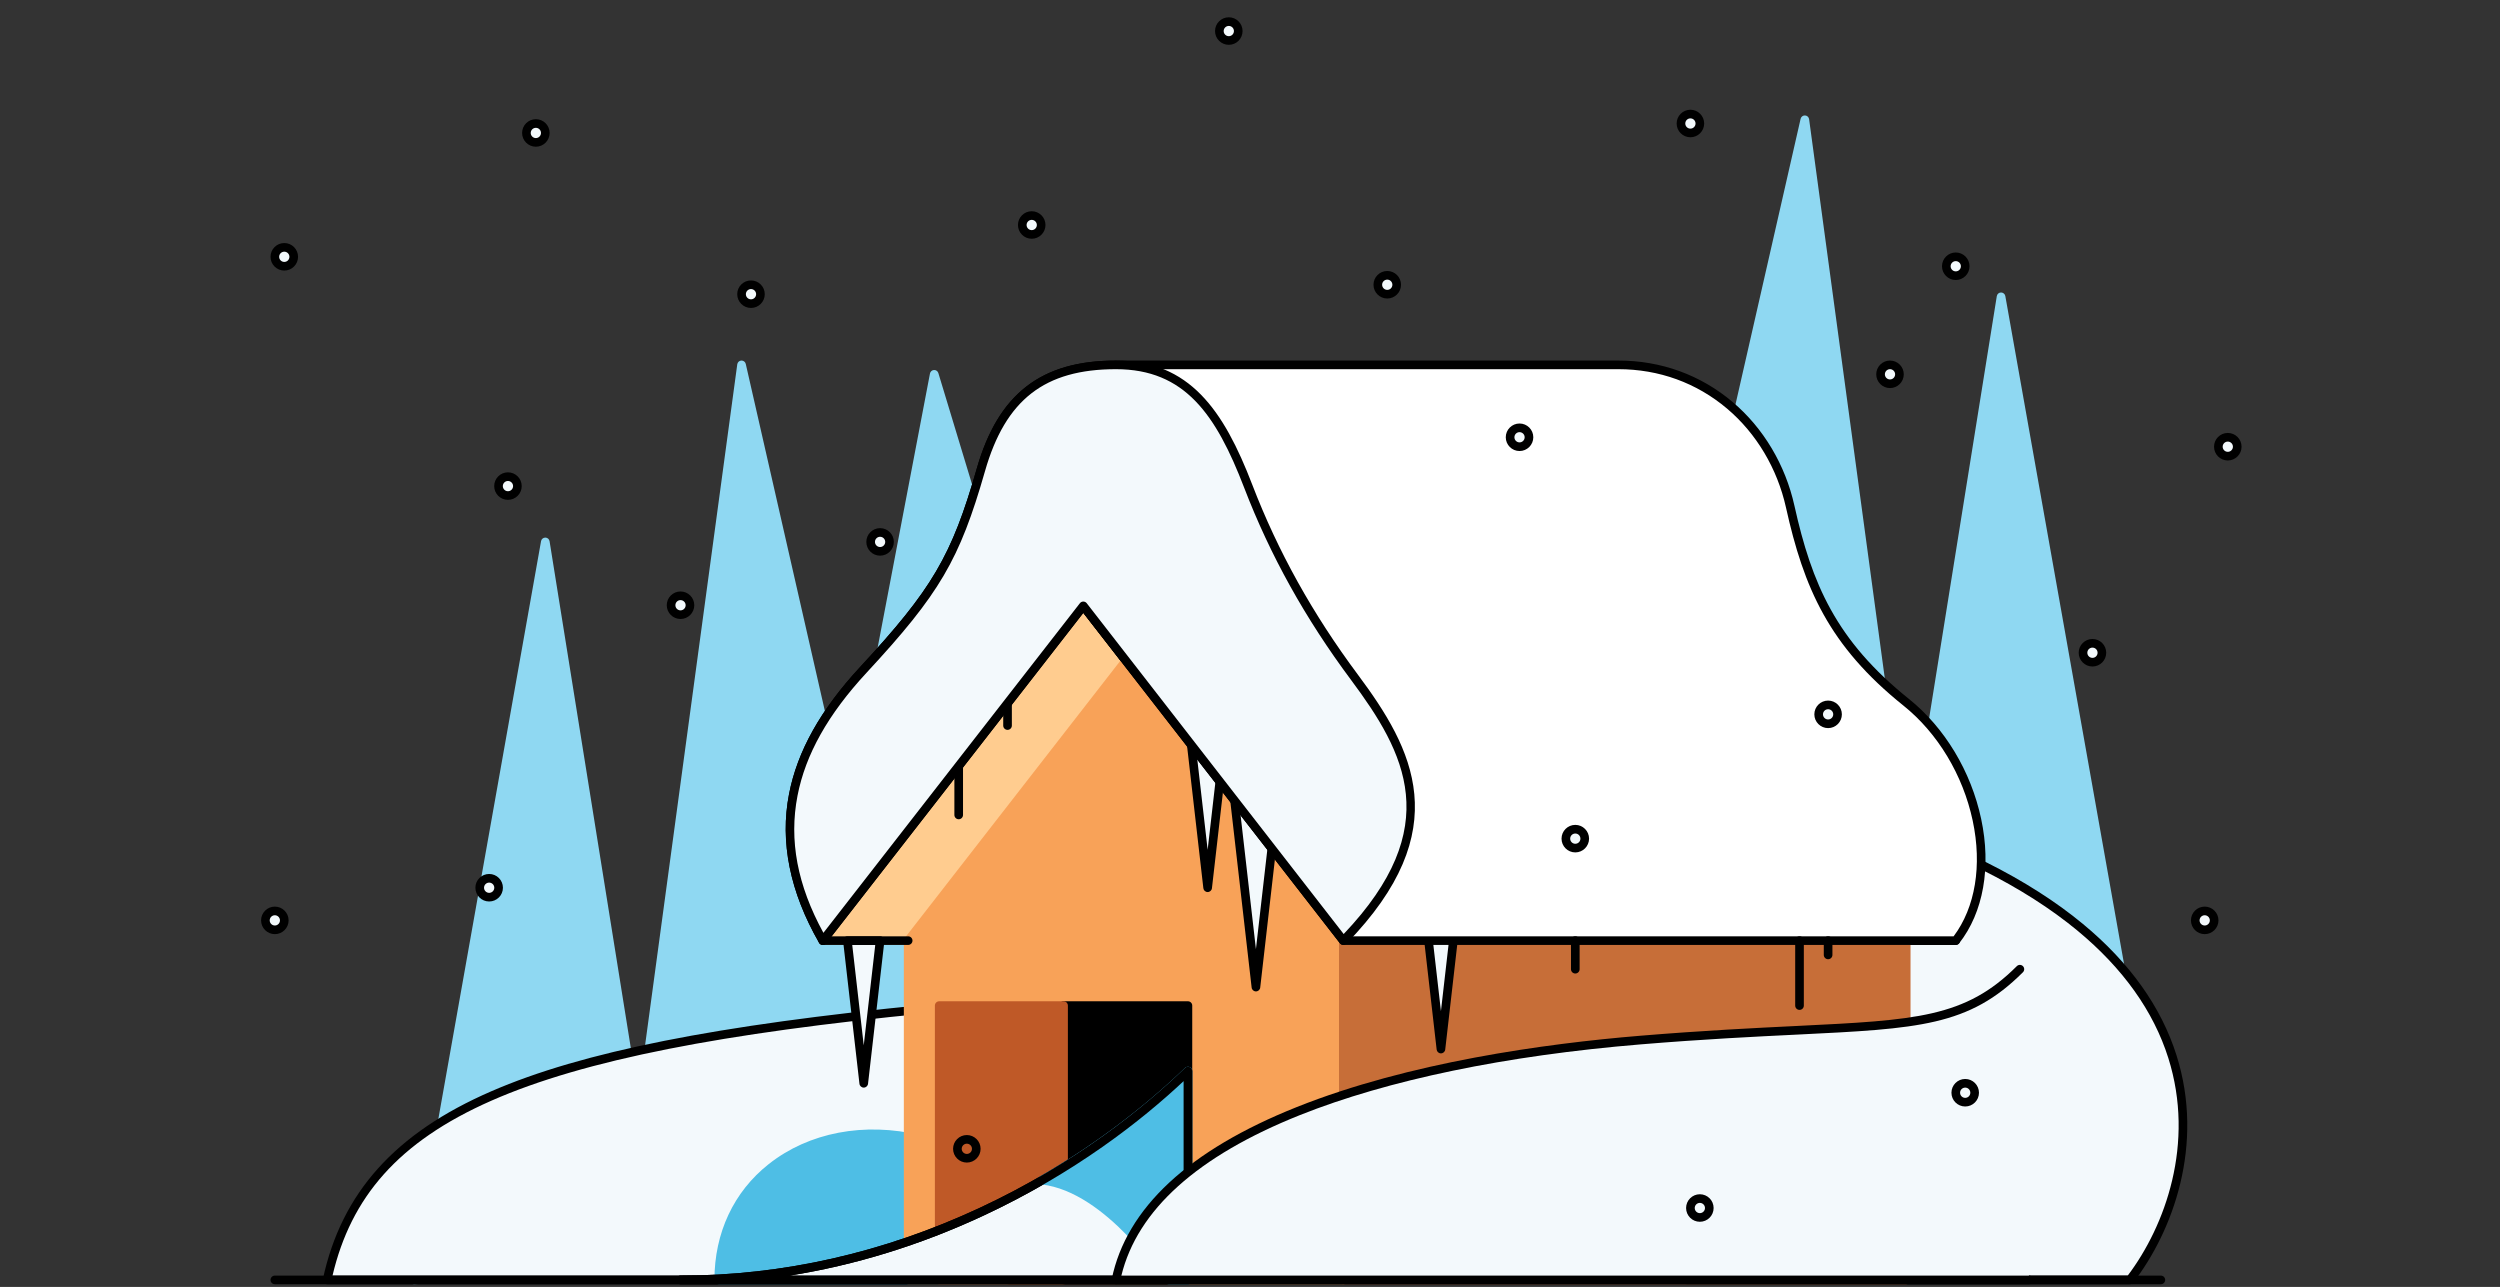 <svg width="948" height="488" viewBox="0 0 948 488" fill="none" xmlns="http://www.w3.org/2000/svg">
<rect x="0" y="0" width="948" height="488" fill="#333333" stroke="none"/>
<g clip-path="url(#clip0_2015_776)">
<g clip-path="url(#clip1_2015_776)">
<path d="M157.036 485.344L206.78 205.49L242.197 426.433L281.196 138.357L321.331 314.432L354.257 141.939L377.561 218.907L403.303 381.319L401.29 469.4L157.036 485.344Z" fill="#8FD8F2"/>
<path d="M157.036 486.983C156.571 486.983 156.127 486.785 155.815 486.437C155.479 486.062 155.335 485.553 155.423 485.058L205.167 205.204C205.306 204.421 205.986 203.852 206.78 203.852H206.794C207.593 203.859 208.271 204.441 208.397 205.231L242.06 415.23L279.572 138.137C279.679 137.352 280.331 136.756 281.122 136.72C281.91 136.69 282.617 137.22 282.793 137.993L321.189 306.438L352.647 141.632C352.788 140.891 353.417 140.343 354.17 140.303C354.934 140.267 355.606 140.743 355.824 141.465L379.128 218.432C379.15 218.504 379.167 218.577 379.178 218.651L404.921 381.062C404.936 381.16 404.943 381.258 404.941 381.356L402.928 469.437C402.908 470.286 402.244 470.979 401.397 471.035L157.143 486.98C157.107 486.982 157.071 486.983 157.036 486.983ZM206.696 215.32L159.014 483.574L399.686 467.862L401.662 381.429L375.96 219.275L354.618 148.785L322.94 314.739C322.795 315.501 322.135 316.056 321.36 316.071C320.586 316.06 319.906 315.552 319.734 314.796L281.607 147.532L243.82 426.653C243.711 427.457 243.029 428.061 242.217 428.071C241.394 428.095 240.708 427.494 240.579 426.692L206.696 215.32Z" fill="#8FD8F2"/>
<path d="M808.547 392.4L758.804 112.546L723.386 333.489L684.387 45.413L644.252 221.489L600.934 169.392L573.859 215.325L562.28 288.375L564.293 376.456L808.547 392.4Z" fill="#8FD8F2"/>
<path d="M808.548 394.038C808.512 394.038 808.476 394.038 808.441 394.035L564.187 378.091C563.34 378.036 562.675 377.342 562.656 376.494L560.643 288.413C560.641 288.314 560.647 288.216 560.663 288.118L572.241 215.068C572.273 214.866 572.343 214.67 572.448 214.493L599.523 168.56C599.793 168.101 600.271 167.802 600.803 167.759C601.336 167.712 601.853 167.935 602.194 168.345L643.392 217.891L682.791 45.05C682.967 44.277 683.672 43.741 684.461 43.777C685.253 43.812 685.905 44.409 686.012 45.194L723.524 322.286L757.187 112.287C757.313 111.498 757.991 110.915 758.79 110.908C759.577 110.912 760.277 111.472 760.417 112.26L810.161 392.114C810.249 392.609 810.104 393.118 809.768 393.493C809.456 393.841 809.012 394.038 808.548 394.038ZM565.897 374.919L806.569 390.629L758.887 122.377L725.004 333.748C724.877 334.543 724.191 335.127 723.387 335.127H723.367C722.555 335.117 721.873 334.514 721.763 333.709L683.977 54.588L645.85 221.853C645.711 222.461 645.24 222.937 644.633 223.082C644.026 223.226 643.391 223.016 642.992 222.536L601.163 172.23L575.429 215.889L563.922 288.486L565.897 374.919Z" fill="#8FD8F2"/>
<path d="M124.044 485.344C137.949 421.014 202.087 397.177 351.567 382.576C501.047 367.976 423.178 485.344 423.178 485.344H124.044Z" fill="#F3F9FC"/>
<path d="M423.177 486.983H124.044C123.548 486.983 123.08 486.759 122.769 486.373C122.458 485.988 122.338 485.482 122.442 484.998C129.516 452.275 149.811 429.653 186.312 413.809C220.721 398.873 271.638 388.737 351.407 380.946C397.834 376.409 427.394 384.132 439.271 403.892C458.027 435.097 425.918 484.176 424.543 486.25C424.239 486.708 423.727 486.983 423.177 486.983ZM126.093 483.706H422.283C424.111 480.813 430.89 469.676 435.921 455.918C441.236 441.383 445.645 420.851 436.46 405.575C425.288 386.996 396.779 379.808 351.726 384.207C197.515 399.269 140.018 424.485 126.093 483.706Z" fill="black"/>
<path d="M807.643 485.345C835.792 448.848 857.547 357.337 705.072 309.69C552.597 262.042 620.837 441.171 620.837 441.171L639.603 485.344L807.643 485.345Z" fill="#F3F9FC"/>
<path d="M807.644 486.983H639.603C638.946 486.983 638.352 486.59 638.095 485.986L619.329 441.812C619.22 441.53 610.696 418.976 606.422 392.336C600.635 356.267 604.957 330.265 619.268 315.052C635.617 297.672 664.649 295.342 705.561 308.126C741.016 319.206 769.384 333.424 789.877 350.385C807.618 365.068 819.555 381.842 825.356 400.241C836.054 434.164 823.891 466.962 808.941 486.346C808.631 486.748 808.152 486.983 807.644 486.983ZM640.687 483.707H806.833C821.053 464.902 832.433 433.577 822.232 401.226C816.622 383.44 805.034 367.183 787.788 352.909C767.625 336.22 739.63 322.205 704.584 311.253C664.974 298.875 637.074 300.909 621.657 317.295C589.118 351.879 622.032 439.705 622.368 440.588L640.687 483.707Z" fill="black"/>
<path d="M348.648 432.046C309.582 422.762 272.553 445.327 272.553 485.344H382.059L348.648 432.046Z" fill="#4EBEE5"/>
<path d="M382.06 486.983H272.553C271.649 486.983 270.915 486.249 270.915 485.345C270.915 467.511 278.221 451.916 291.487 441.434C306.732 429.386 327.706 425.387 349.027 430.452C349.446 430.552 349.808 430.812 350.037 431.176L383.448 484.474C383.765 484.979 383.782 485.617 383.493 486.138C383.205 486.659 382.656 486.983 382.06 486.983ZM274.214 483.706H379.099L347.619 433.489C327.502 428.889 307.817 432.705 293.518 444.005C281.461 453.531 274.645 467.581 274.214 483.706Z" fill="#4EBEE5"/>
<path d="M443.105 229.744H410.748L312.017 356.684H344.374L443.105 229.744Z" fill="#FFCC8F"/>
<path d="M344.374 358.322H312.016C311.391 358.322 310.82 357.965 310.544 357.404C310.27 356.842 310.339 356.172 310.723 355.678L409.454 228.738C409.765 228.339 410.242 228.106 410.747 228.106H443.104C443.73 228.106 444.301 228.462 444.576 229.024C444.851 229.586 444.782 230.256 444.397 230.749L345.667 357.689C345.356 358.089 344.879 358.322 344.374 358.322ZM315.366 355.046H343.573L439.755 231.382H411.549L315.366 355.046Z" fill="#FFCC8F"/>
<path d="M741.624 358.322H509.522C509.017 358.322 508.54 358.089 508.229 357.689L409.499 230.749C409.114 230.256 409.045 229.586 409.32 229.024C409.595 228.462 410.166 228.106 410.792 228.106H642.893C643.399 228.106 643.876 228.339 644.186 228.738L742.917 355.678C743.302 356.172 743.371 356.842 743.096 357.404C742.821 357.965 742.25 358.322 741.624 358.322ZM510.324 355.046H738.274L642.092 231.382H414.141L510.324 355.046Z" fill="black"/>
<path d="M509.39 485.344H344.374V356.684L427.586 249.698L509.39 356.684V485.344Z" fill="#F8A258"/>
<path d="M509.389 486.983H344.374C343.469 486.983 342.735 486.249 342.735 485.345V356.684C342.735 356.32 342.857 355.966 343.081 355.679L426.292 248.692C426.604 248.291 427.077 248.054 427.592 248.059C428.1 248.062 428.578 248.299 428.887 248.703L510.691 355.689C510.909 355.975 511.028 356.324 511.028 356.684V485.345C511.028 486.249 510.294 486.983 509.389 486.983ZM346.012 483.706H507.751V357.238L427.574 252.381L346.012 357.246V483.706Z" fill="#F8A258"/>
<path d="M449.919 266.629L457.94 336.628L465.961 266.629H449.919Z" fill="#F3F9FC"/>
<path d="M457.94 338.266C457.108 338.266 456.408 337.641 456.313 336.814L448.292 266.815C448.239 266.351 448.386 265.886 448.697 265.538C449.007 265.189 449.452 264.99 449.919 264.99H465.961C466.428 264.99 466.873 265.189 467.184 265.538C467.495 265.886 467.642 266.351 467.589 266.815L459.568 336.814C459.473 337.641 458.773 338.266 457.94 338.266ZM451.756 268.267L457.94 322.236L464.125 268.267H451.756Z" fill="black"/>
<path d="M468.226 304.304L476.247 374.303L484.268 304.304H468.226Z" fill="#F3F9FC"/>
<path d="M476.247 375.942C475.414 375.942 474.714 375.317 474.62 374.49L466.599 304.491C466.545 304.027 466.693 303.562 467.003 303.214C467.314 302.865 467.759 302.666 468.226 302.666H484.268C484.735 302.666 485.18 302.865 485.491 303.214C485.801 303.562 485.949 304.027 485.895 304.491L477.874 374.49C477.78 375.317 477.08 375.942 476.247 375.942ZM470.063 305.943L476.247 359.913L482.431 305.943H470.063Z" fill="black"/>
<path d="M722.832 356.684H509.389V485.345H722.832V356.684Z" fill="#C76E38"/>
<path d="M722.832 486.983H509.389C508.485 486.983 507.751 486.25 507.751 485.345V356.684C507.751 355.779 508.485 355.046 509.389 355.046H722.832C723.737 355.046 724.47 355.779 724.47 356.684V485.345C724.47 486.25 723.737 486.983 722.832 486.983ZM511.028 483.707H721.194V358.322H511.028V483.707Z" fill="#C76E38"/>
<path d="M538.382 327.805L546.403 397.804L554.424 327.805H538.382Z" fill="#F3F9FC"/>
<path d="M546.403 399.442C545.57 399.442 544.87 398.817 544.775 397.99L536.754 327.991C536.701 327.527 536.848 327.062 537.159 326.714C537.469 326.366 537.914 326.167 538.381 326.167H554.424C554.891 326.167 555.336 326.366 555.646 326.714C555.957 327.062 556.104 327.527 556.051 327.991L548.03 397.99C547.935 398.817 547.235 399.442 546.403 399.442ZM540.218 329.443L546.403 383.413L552.587 329.443H540.218Z" fill="black"/>
<path d="M312.017 356.684C289.022 316.634 300.014 283.546 327.358 254.028C354.702 224.51 362.282 211.928 371.946 178.181C379.725 151.015 394.81 138.357 423.178 138.357H613.678C646.427 138.357 672.017 161.388 678.841 192.096C685.665 222.804 695.172 244.129 722.833 266.307C750.493 288.485 760.416 332.759 741.624 356.684C701.872 356.684 509.39 356.684 509.39 356.684L410.792 229.744L312.017 356.684Z" fill="white"/>
<path d="M741.624 358.322H509.389C508.883 358.322 508.406 358.089 508.095 357.689L410.79 232.414L313.309 357.69C312.974 358.12 312.446 358.354 311.902 358.318C311.357 358.28 310.867 357.974 310.596 357.5C299.517 338.205 295.684 319.227 299.201 301.094C302.352 284.852 311.169 269.093 326.156 252.914C353.467 223.433 360.905 210.785 370.37 177.729C378.493 149.367 394.779 136.719 423.178 136.719H613.677C629.871 136.719 644.865 142.163 657.039 152.46C668.691 162.317 677.002 176.267 680.44 191.741C687.03 221.393 696.246 242.891 723.857 265.028C737.423 275.906 747.407 292.479 751.25 310.499C755.149 328.783 752.11 345.986 742.912 357.696C742.602 358.091 742.127 358.322 741.624 358.322ZM510.191 355.046H740.817C749.034 344.116 751.671 328.185 748.045 311.182C744.357 293.888 734.794 277.998 721.808 267.585C693.445 244.845 683.989 222.816 677.242 192.451C673.957 177.672 666.031 164.358 654.923 154.962C643.348 145.171 629.086 139.996 613.677 139.996H423.178C396.126 139.996 381.275 151.551 373.521 178.632C363.876 212.311 356.313 225.182 328.56 255.141C314 270.858 305.449 286.094 302.418 301.718C299.136 318.635 302.348 335.671 312.238 353.732L409.498 228.738C409.809 228.339 410.286 228.106 410.791 228.106C411.297 228.106 411.775 228.339 412.085 228.739L510.191 355.046Z" fill="black"/>
<path d="M819.397 486.983H104.219C103.315 486.983 102.581 486.249 102.581 485.345C102.581 484.44 103.315 483.706 104.219 483.706H819.397C820.301 483.706 821.035 484.44 821.035 485.345C821.035 486.249 820.301 486.983 819.397 486.983Z" fill="black"/>
<path d="M450.461 381.319H403.304V485.344H450.461V381.319Z" fill="black"/>
<path d="M450.46 486.983H403.303C402.399 486.983 401.665 486.25 401.665 485.345V381.319C401.665 380.414 402.399 379.681 403.303 379.681H450.46C451.365 379.681 452.098 380.414 452.098 381.319V485.345C452.098 486.25 451.365 486.983 450.46 486.983ZM404.942 483.707H448.822V382.957H404.942V483.707Z" fill="black"/>
<path d="M403.303 381.319H356.146V485.344H403.303V381.319Z" fill="#BF5927"/>
<path d="M403.303 486.983H356.146C355.241 486.983 354.508 486.25 354.508 485.345V381.319C354.508 380.414 355.241 379.681 356.146 379.681H403.303C404.208 379.681 404.941 380.414 404.941 381.319V485.345C404.941 486.25 404.208 486.983 403.303 486.983ZM357.784 483.707H401.665V382.957H357.784V483.707Z" fill="#BF5927"/>
<path d="M450.46 485.345V406.141C412.4 442.943 343.74 485.345 258.053 485.345H450.46Z" fill="#F3F9FC"/>
<path d="M450.46 486.983H258.053C257.149 486.983 256.415 486.25 256.415 485.345C256.415 484.44 257.149 483.707 258.053 483.707C296.745 483.707 334.889 475.078 371.425 458.058C408.082 440.984 434.018 419.761 449.321 404.963C449.794 404.506 450.494 404.375 451.099 404.633C451.705 404.89 452.098 405.483 452.098 406.141V485.345C452.098 486.25 451.365 486.983 450.46 486.983ZM299.423 483.707H448.822V409.963C433.063 424.745 407.746 444.755 372.809 461.028C348.933 472.15 324.375 479.731 299.423 483.707Z" fill="black"/>
<path d="M395.177 447.53L395.176 447.532C420.903 450.42 443.105 485.345 443.105 485.345H450.46V406.141C436.13 419.998 417.459 434.648 395.177 447.53Z" fill="#4EBEE5"/>
<path d="M450.46 486.983H443.105C442.544 486.983 442.023 486.697 441.722 486.224C441.504 485.882 419.635 451.926 394.993 449.16C394.409 449.094 393.904 448.721 393.671 448.181C393.438 447.642 393.512 447.019 393.865 446.549C393.997 446.372 394.165 446.222 394.357 446.112C414.545 434.441 433.551 420.212 449.321 404.963C449.794 404.506 450.494 404.375 451.1 404.633C451.705 404.89 452.098 405.483 452.098 406.141V485.345C452.098 486.25 451.365 486.983 450.46 486.983ZM443.99 483.707H448.822V409.962C434.453 423.435 417.645 436.034 399.816 446.702C409.529 449.081 419.65 455.683 429.967 466.384C437.36 474.051 442.434 481.369 443.99 483.707Z" fill="#4EBEE5"/>
<path d="M450.46 486.983H258.053C257.149 486.983 256.415 486.25 256.415 485.345C256.415 484.44 257.149 483.707 258.053 483.707C296.745 483.707 334.889 475.078 371.425 458.058C408.082 440.984 434.018 419.761 449.321 404.963C449.794 404.506 450.494 404.375 451.099 404.633C451.705 404.89 452.098 405.483 452.098 406.141V485.345C452.098 486.25 451.365 486.983 450.46 486.983ZM299.423 483.707H448.822V409.963C433.063 424.745 407.746 444.755 372.809 461.028C348.933 472.15 324.375 479.731 299.423 483.707Z" fill="black"/>
<path d="M765.938 367.521C738.943 394.516 714.489 386.748 622.02 394.396C529.552 402.043 434.997 428.204 423.178 485.345H769.414" fill="#F3F9FC"/>
<path d="M769.414 486.983H423.177C422.685 486.983 422.218 486.761 421.907 486.379C421.596 485.998 421.473 485.495 421.573 485.013C427.141 458.097 450.751 436.153 491.748 419.789C534.223 402.835 585.962 395.734 621.885 392.763C645.839 390.782 665.49 389.821 681.28 389.049C726.499 386.84 745.217 385.925 764.779 366.363C765.419 365.723 766.457 365.723 767.096 366.363C767.736 367.002 767.736 368.039 767.096 368.679C746.639 389.136 727.552 390.069 681.44 392.322C665.674 393.093 646.054 394.051 622.155 396.028C570.959 400.263 526.285 409.531 492.962 422.831C454.072 438.355 431.297 458.826 425.226 483.707H769.414C770.319 483.707 771.052 484.44 771.052 485.345C771.052 486.249 770.319 486.983 769.414 486.983Z" fill="black"/>
<path d="M321.332 356.684L327.531 410.783L333.73 356.684H321.332Z" fill="#F3F9FC"/>
<path d="M327.531 412.421C326.698 412.421 325.998 411.796 325.904 410.969L319.704 356.871C319.651 356.407 319.798 355.942 320.109 355.594C320.42 355.245 320.864 355.046 321.332 355.046H333.73C334.197 355.046 334.642 355.245 334.953 355.594C335.264 355.942 335.411 356.407 335.358 356.871L329.158 410.969C329.064 411.796 328.364 412.421 327.531 412.421ZM323.168 358.322L327.531 396.393L331.893 358.322H323.168Z" fill="black"/>
<path d="M597.353 369.159C596.448 369.159 595.715 368.426 595.715 367.521V356.684C595.715 355.779 596.448 355.046 597.353 355.046C598.258 355.046 598.991 355.779 598.991 356.684V367.521C598.991 368.426 598.258 369.159 597.353 369.159Z" fill="black"/>
<path d="M682.376 382.957C681.471 382.957 680.737 382.224 680.737 381.319V356.684C680.737 355.779 681.471 355.046 682.376 355.046C683.28 355.046 684.014 355.779 684.014 356.684V381.319C684.014 382.224 683.28 382.957 682.376 382.957Z" fill="black"/>
<path d="M693.217 363.74C692.313 363.74 691.579 363.007 691.579 362.102V356.684C691.579 355.779 692.313 355.046 693.217 355.046C694.122 355.046 694.856 355.779 694.856 356.684V362.102C694.856 363.007 694.122 363.74 693.217 363.74Z" fill="black"/>
<path d="M363.539 310.666C362.634 310.666 361.9 309.933 361.9 309.028V290.47C361.9 289.566 362.634 288.832 363.539 288.832C364.443 288.832 365.177 289.566 365.177 290.47V309.028C365.177 309.933 364.443 310.666 363.539 310.666Z" fill="black"/>
<path d="M382.059 276.769C381.154 276.769 380.421 276.035 380.421 275.131V266.628C380.421 265.724 381.154 264.99 382.059 264.99C382.964 264.99 383.697 265.724 383.697 266.628V275.131C383.697 276.035 382.964 276.769 382.059 276.769Z" fill="black"/>
<path d="M366.624 440.848C363.746 440.848 361.404 438.506 361.404 435.628C361.404 432.75 363.746 430.408 366.624 430.408C369.502 430.408 371.844 432.75 371.844 435.628C371.844 438.506 369.502 440.848 366.624 440.848ZM366.624 433.685C365.552 433.685 364.681 434.557 364.681 435.628C364.681 436.699 365.552 437.571 366.624 437.571C367.695 437.571 368.567 436.699 368.567 435.628C368.567 434.557 367.695 433.685 366.624 433.685Z" fill="black"/>
<path d="M185.489 340.209C187.467 340.209 189.07 338.606 189.07 336.628C189.07 334.649 187.467 333.046 185.489 333.046C183.511 333.046 181.907 334.649 181.907 336.628C181.907 338.606 183.511 340.209 185.489 340.209Z" fill="#F3F9FC"/>
<path d="M185.49 341.848C182.611 341.848 180.27 339.505 180.27 336.627C180.27 333.749 182.611 331.408 185.49 331.408C188.368 331.408 190.709 333.749 190.709 336.627C190.709 339.505 188.368 341.848 185.49 341.848ZM185.49 334.684C184.418 334.684 183.546 335.556 183.546 336.627C183.546 337.699 184.418 338.571 185.49 338.571C186.561 338.571 187.433 337.699 187.433 336.627C187.433 335.556 186.561 334.684 185.49 334.684Z" fill="black"/>
<path d="M465.962 15.358C467.94 15.358 469.543 13.755 469.543 11.776C469.543 9.798 467.94 8.195 465.962 8.195C463.983 8.195 462.38 9.798 462.38 11.776C462.38 13.755 463.983 15.358 465.962 15.358Z" fill="#F3F9FC"/>
<path d="M465.962 16.996C463.084 16.996 460.742 14.655 460.742 11.776C460.742 8.898 463.084 6.556 465.962 6.556C468.84 6.556 471.182 8.898 471.182 11.776C471.182 14.655 468.84 16.996 465.962 16.996ZM465.962 9.833C464.89 9.833 464.019 10.705 464.019 11.776C464.019 12.848 464.89 13.72 465.962 13.72C467.033 13.72 467.905 12.848 467.905 11.776C467.905 10.705 467.033 9.833 465.962 9.833Z" fill="black"/>
<path d="M745.206 417.946C747.184 417.946 748.787 416.343 748.787 414.365C748.787 412.386 747.184 410.783 745.206 410.783C743.228 410.783 741.624 412.386 741.624 414.365C741.624 416.343 743.228 417.946 745.206 417.946Z" fill="#F3F9FC"/>
<path d="M745.206 419.584C742.328 419.584 739.986 417.243 739.986 414.365C739.986 411.487 742.328 409.145 745.206 409.145C748.084 409.145 750.426 411.487 750.426 414.365C750.426 417.243 748.084 419.584 745.206 419.584ZM745.206 412.421C744.134 412.421 743.263 413.293 743.263 414.365C743.263 415.436 744.134 416.308 745.206 416.308C746.277 416.308 747.149 415.436 747.149 414.365C747.149 413.293 746.277 412.421 745.206 412.421Z" fill="black"/>
<path d="M284.778 115.141C286.756 115.141 288.36 113.537 288.36 111.559C288.36 109.581 286.756 107.977 284.778 107.977C282.8 107.977 281.196 109.581 281.196 111.559C281.196 113.537 282.8 115.141 284.778 115.141Z" fill="#F3F9FC"/>
<path d="M284.778 116.779C281.899 116.779 279.558 114.437 279.558 111.559C279.558 108.681 281.899 106.339 284.778 106.339C287.656 106.339 289.998 108.681 289.998 111.559C289.998 114.437 287.656 116.779 284.778 116.779ZM284.778 109.616C283.706 109.616 282.834 110.488 282.834 111.559C282.834 112.631 283.706 113.503 284.778 113.503C285.849 113.503 286.721 112.631 286.721 111.559C286.721 110.488 285.849 109.616 284.778 109.616Z" fill="black"/>
<path d="M597.353 321.596C599.331 321.596 600.935 319.992 600.935 318.014C600.935 316.036 599.331 314.432 597.353 314.432C595.375 314.432 593.771 316.036 593.771 318.014C593.771 319.992 595.375 321.596 597.353 321.596Z" fill="#F3F9FC"/>
<path d="M597.353 323.234C594.475 323.234 592.133 320.892 592.133 318.014C592.133 315.136 594.475 312.794 597.353 312.794C600.231 312.794 602.572 315.136 602.572 318.014C602.572 320.892 600.231 323.234 597.353 323.234ZM597.353 316.07C596.281 316.07 595.409 316.942 595.409 318.014C595.409 319.085 596.281 319.957 597.353 319.957C598.424 319.957 599.296 319.085 599.296 318.014C599.296 316.942 598.424 316.07 597.353 316.07Z" fill="black"/>
<path d="M258.053 233.086C260.031 233.086 261.635 231.482 261.635 229.504C261.635 227.526 260.031 225.923 258.053 225.923C256.075 225.923 254.472 227.526 254.472 229.504C254.472 231.482 256.075 233.086 258.053 233.086Z" fill="#F3F9FC"/>
<path d="M258.053 234.724C255.175 234.724 252.833 232.382 252.833 229.504C252.833 226.626 255.175 224.284 258.053 224.284C260.931 224.284 263.273 226.626 263.273 229.504C263.273 232.382 260.931 234.724 258.053 234.724ZM258.053 227.561C256.981 227.561 256.11 228.433 256.11 229.504C256.11 230.576 256.981 231.448 258.053 231.448C259.124 231.448 259.996 230.576 259.996 229.504C259.996 228.433 259.124 227.561 258.053 227.561Z" fill="black"/>
<path d="M104.219 352.59C106.197 352.59 107.801 350.986 107.801 349.008C107.801 347.03 106.197 345.427 104.219 345.427C102.241 345.427 100.638 347.03 100.638 349.008C100.638 350.986 102.241 352.59 104.219 352.59Z" fill="#F3F9FC"/>
<path d="M104.22 354.228C101.341 354.228 99 351.886 99 349.008C99 346.13 101.341 343.788 104.22 343.788C107.098 343.788 109.44 346.13 109.44 349.008C109.44 351.886 107.098 354.228 104.22 354.228ZM104.22 347.065C103.148 347.065 102.277 347.937 102.277 349.008C102.277 350.08 103.148 350.952 104.22 350.952C105.291 350.952 106.163 350.08 106.163 349.008C106.163 347.937 105.291 347.065 104.22 347.065Z" fill="black"/>
<path d="M333.73 209.072C335.708 209.072 337.312 207.468 337.312 205.49C337.312 203.512 335.708 201.908 333.73 201.908C331.752 201.908 330.148 203.512 330.148 205.49C330.148 207.468 331.752 209.072 333.73 209.072Z" fill="#F3F9FC"/>
<path d="M333.73 210.71C330.852 210.71 328.51 208.368 328.51 205.49C328.51 202.612 330.852 200.271 333.73 200.271C336.608 200.271 338.949 202.612 338.949 205.49C338.949 208.368 336.608 210.71 333.73 210.71ZM333.73 203.547C332.658 203.547 331.786 204.419 331.786 205.49C331.786 206.561 332.658 207.433 333.73 207.433C334.801 207.433 335.673 206.561 335.673 205.49C335.673 204.419 334.801 203.547 333.73 203.547Z" fill="black"/>
<path d="M576.208 169.392C578.186 169.392 579.789 167.788 579.789 165.81C579.789 163.832 578.186 162.229 576.208 162.229C574.23 162.229 572.626 163.832 572.626 165.81C572.626 167.788 574.23 169.392 576.208 169.392Z" fill="#F3F9FC"/>
<path d="M576.207 171.031C573.329 171.031 570.987 168.688 570.987 165.81C570.987 162.932 573.329 160.591 576.207 160.591C579.085 160.591 581.427 162.932 581.427 165.81C581.427 168.688 579.085 171.031 576.207 171.031ZM576.207 163.867C575.136 163.867 574.264 164.739 574.264 165.81C574.264 166.882 575.136 167.754 576.207 167.754C577.279 167.754 578.151 166.882 578.151 165.81C578.151 164.739 577.279 163.867 576.207 163.867Z" fill="black"/>
<path d="M836.025 352.59C838.003 352.59 839.607 350.986 839.607 349.008C839.607 347.03 838.003 345.427 836.025 345.427C834.047 345.427 832.443 347.03 832.443 349.008C832.443 350.986 834.047 352.59 836.025 352.59Z" fill="#F3F9FC"/>
<path d="M836.025 354.228C833.146 354.228 830.805 351.886 830.805 349.008C830.805 346.13 833.146 343.788 836.025 343.788C838.903 343.788 841.245 346.13 841.245 349.008C841.245 351.886 838.903 354.228 836.025 354.228ZM836.025 347.065C834.953 347.065 834.081 347.937 834.081 349.008C834.081 350.08 834.953 350.952 836.025 350.952C837.096 350.952 837.968 350.08 837.968 349.008C837.968 347.937 837.096 347.065 836.025 347.065Z" fill="black"/>
<path d="M716.689 145.521C718.667 145.521 720.271 143.917 720.271 141.939C720.271 139.961 718.667 138.357 716.689 138.357C714.711 138.357 713.107 139.961 713.107 141.939C713.107 143.917 714.711 145.521 716.689 145.521Z" fill="#F3F9FC"/>
<path d="M716.689 147.159C713.811 147.159 711.469 144.818 711.469 141.939C711.469 139.061 713.811 136.719 716.689 136.719C719.567 136.719 721.909 139.061 721.909 141.939C721.909 144.818 719.567 147.159 716.689 147.159ZM716.689 139.996C715.617 139.996 714.745 140.867 714.745 141.939C714.745 143.01 715.617 143.882 716.689 143.882C717.76 143.882 718.632 143.01 718.632 141.939C718.632 140.867 717.76 139.996 716.689 139.996Z" fill="black"/>
<path d="M391.228 88.9C393.206 88.9 394.81 87.297 394.81 85.319C394.81 83.341 393.206 81.737 391.228 81.737C389.25 81.737 387.646 83.341 387.646 85.319C387.646 87.297 389.25 88.9 391.228 88.9Z" fill="#F3F9FC"/>
<path d="M391.228 90.539C388.35 90.539 386.009 88.197 386.009 85.319C386.009 82.441 388.35 80.099 391.228 80.099C394.107 80.099 396.448 82.441 396.448 85.319C396.448 88.197 394.107 90.539 391.228 90.539ZM391.228 83.375C390.157 83.375 389.285 84.247 389.285 85.319C389.285 86.39 390.157 87.262 391.228 87.262C392.3 87.262 393.172 86.39 393.172 85.319C393.172 84.247 392.3 83.375 391.228 83.375Z" fill="black"/>
<path d="M455.099 218.907C457.077 218.907 458.681 217.304 458.681 215.326C458.681 213.347 457.077 211.744 455.099 211.744C453.121 211.744 451.518 213.347 451.518 215.326C451.518 217.304 453.121 218.907 455.099 218.907Z" fill="#F3F9FC"/>
<path d="M455.099 220.546C452.221 220.546 449.879 218.203 449.879 215.325C449.879 212.447 452.221 210.106 455.099 210.106C457.977 210.106 460.319 212.447 460.319 215.325C460.319 218.203 457.977 220.546 455.099 220.546ZM455.099 213.382C454.027 213.382 453.155 214.254 453.155 215.325C453.155 216.397 454.027 217.269 455.099 217.269C456.17 217.269 457.042 216.397 457.042 215.325C457.042 214.254 456.17 213.382 455.099 213.382Z" fill="black"/>
<path d="M644.586 461.66C646.564 461.66 648.167 460.056 648.167 458.078C648.167 456.1 646.564 454.496 644.586 454.496C642.607 454.496 641.004 456.1 641.004 458.078C641.004 460.056 642.607 461.66 644.586 461.66Z" fill="#F3F9FC"/>
<path d="M644.585 463.298C641.707 463.298 639.365 460.956 639.365 458.078C639.365 455.2 641.707 452.858 644.585 452.858C647.463 452.858 649.805 455.2 649.805 458.078C649.805 460.956 647.463 463.298 644.585 463.298ZM644.585 456.134C643.514 456.134 642.642 457.006 642.642 458.078C642.642 459.149 643.514 460.021 644.585 460.021C645.657 460.021 646.529 459.149 646.529 458.078C646.529 457.006 645.657 456.134 644.585 456.134Z" fill="black"/>
<path d="M526.048 111.559C528.026 111.559 529.63 109.955 529.63 107.977C529.63 105.999 528.026 104.396 526.048 104.396C524.07 104.396 522.467 105.999 522.467 107.977C522.467 109.955 524.07 111.559 526.048 111.559Z" fill="#F3F9FC"/>
<path d="M526.048 113.197C523.17 113.197 520.828 110.856 520.828 107.977C520.828 105.099 523.17 102.758 526.048 102.758C528.926 102.758 531.268 105.099 531.268 107.977C531.268 110.856 528.926 113.197 526.048 113.197ZM526.048 106.034C524.977 106.034 524.105 106.906 524.105 107.977C524.105 109.048 524.977 109.92 526.048 109.92C527.12 109.92 527.992 109.048 527.992 107.977C527.992 106.906 527.12 106.034 526.048 106.034Z" fill="black"/>
<path d="M844.781 172.974C846.759 172.974 848.362 171.37 848.362 169.392C848.362 167.414 846.759 165.81 844.781 165.81C842.803 165.81 841.199 167.414 841.199 169.392C841.199 171.37 842.803 172.974 844.781 172.974Z" fill="#F3F9FC"/>
<path d="M844.781 174.612C841.902 174.612 839.561 172.27 839.561 169.392C839.561 166.514 841.902 164.172 844.781 164.172C847.659 164.172 850 166.514 850 169.392C850 172.27 847.659 174.612 844.781 174.612ZM844.781 167.448C843.709 167.448 842.837 168.32 842.837 169.392C842.837 170.463 843.709 171.335 844.781 171.335C845.852 171.335 846.724 170.463 846.724 169.392C846.724 168.32 845.852 167.448 844.781 167.448Z" fill="black"/>
<path d="M793.459 251.102C795.437 251.102 797.04 249.499 797.04 247.521C797.04 245.543 795.437 243.939 793.459 243.939C791.48 243.939 789.877 245.543 789.877 247.521C789.877 249.499 791.48 251.102 793.459 251.102Z" fill="#F3F9FC"/>
<path d="M793.458 252.741C790.58 252.741 788.238 250.399 788.238 247.52C788.238 244.642 790.58 242.301 793.458 242.301C796.336 242.301 798.678 244.642 798.678 247.52C798.678 250.399 796.336 252.741 793.458 252.741ZM793.458 245.577C792.387 245.577 791.515 246.449 791.515 247.52C791.515 248.592 792.387 249.464 793.458 249.464C794.53 249.464 795.401 248.592 795.401 247.52C795.401 246.449 794.53 245.577 793.458 245.577Z" fill="black"/>
<path d="M741.625 104.544C743.603 104.544 745.206 102.94 745.206 100.962C745.206 98.984 743.603 97.38 741.625 97.38C739.647 97.38 738.043 98.984 738.043 100.962C738.043 102.94 739.647 104.544 741.625 104.544Z" fill="#F3F9FC"/>
<path d="M741.624 106.182C738.746 106.182 736.404 103.841 736.404 100.962C736.404 98.084 738.746 95.742 741.624 95.742C744.502 95.742 746.844 98.084 746.844 100.962C746.844 103.841 744.502 106.182 741.624 106.182ZM741.624 99.019C740.553 99.019 739.681 99.891 739.681 100.962C739.681 102.034 740.553 102.906 741.624 102.906C742.696 102.906 743.567 102.034 743.567 100.962C743.567 99.891 742.696 99.019 741.624 99.019Z" fill="black"/>
<path d="M693.217 274.461C695.195 274.461 696.799 272.858 696.799 270.88C696.799 268.902 695.195 267.298 693.217 267.298C691.239 267.298 689.636 268.902 689.636 270.88C689.636 272.858 691.239 274.461 693.217 274.461Z" fill="#F3F9FC"/>
<path d="M693.218 276.099C690.339 276.099 687.998 273.758 687.998 270.88C687.998 268.002 690.339 265.659 693.218 265.659C696.096 265.659 698.438 268.002 698.438 270.88C698.438 273.758 696.096 276.099 693.218 276.099ZM693.218 268.936C692.146 268.936 691.275 269.808 691.275 270.88C691.275 271.951 692.146 272.823 693.218 272.823C694.289 272.823 695.161 271.951 695.161 270.88C695.161 269.808 694.289 268.936 693.218 268.936Z" fill="black"/>
<path d="M641.004 50.415C642.983 50.415 644.586 48.811 644.586 46.833C644.586 44.855 642.983 43.252 641.004 43.252C639.026 43.252 637.423 44.855 637.423 46.833C637.423 48.811 639.026 50.415 641.004 50.415Z" fill="#F3F9FC"/>
<path d="M641.004 52.053C638.126 52.053 635.784 49.712 635.784 46.834C635.784 43.955 638.126 41.614 641.004 41.614C643.882 41.614 646.224 43.955 646.224 46.834C646.224 49.712 643.882 52.053 641.004 52.053ZM641.004 44.89C639.933 44.89 639.061 45.762 639.061 46.834C639.061 47.905 639.933 48.776 641.004 48.776C642.076 48.776 642.948 47.905 642.948 46.834C642.948 45.762 642.076 44.89 641.004 44.89Z" fill="black"/>
<path d="M192.615 187.911C194.593 187.911 196.196 186.307 196.196 184.329C196.196 182.351 194.593 180.748 192.615 180.748C190.637 180.748 189.033 182.351 189.033 184.329C189.033 186.307 190.637 187.911 192.615 187.911Z" fill="#F3F9FC"/>
<path d="M192.615 189.549C189.737 189.549 187.396 187.208 187.396 184.33C187.396 181.451 189.737 179.109 192.615 179.109C195.493 179.109 197.835 181.451 197.835 184.33C197.835 187.208 195.493 189.549 192.615 189.549ZM192.615 182.386C191.544 182.386 190.672 183.258 190.672 184.33C190.672 185.401 191.544 186.273 192.615 186.273C193.687 186.273 194.559 185.401 194.559 184.33C194.559 183.258 193.687 182.386 192.615 182.386Z" fill="black"/>
<path d="M203.199 53.997C205.177 53.997 206.78 52.393 206.78 50.415C206.78 48.437 205.177 46.834 203.199 46.834C201.221 46.834 199.617 48.437 199.617 50.415C199.617 52.393 201.221 53.997 203.199 53.997Z" fill="#F3F9FC"/>
<path d="M203.198 55.635C200.32 55.635 197.979 53.293 197.979 50.415C197.979 47.537 200.32 45.195 203.198 45.195C206.077 45.195 208.418 47.537 208.418 50.415C208.418 53.293 206.077 55.635 203.198 55.635ZM203.198 48.472C202.127 48.472 201.255 49.343 201.255 50.415C201.255 51.486 202.127 52.358 203.198 52.358C204.27 52.358 205.142 51.486 205.142 50.415C205.142 49.343 204.27 48.472 203.198 48.472Z" fill="black"/>
<path d="M107.801 100.962C109.779 100.962 111.383 99.359 111.383 97.381C111.383 95.403 109.779 93.799 107.801 93.799C105.823 93.799 104.22 95.403 104.22 97.381C104.22 99.359 105.823 100.962 107.801 100.962Z" fill="#F3F9FC"/>
<path d="M107.801 102.601C104.923 102.601 102.581 100.259 102.581 97.381C102.581 94.502 104.923 92.161 107.801 92.161C110.679 92.161 113.021 94.502 113.021 97.381C113.021 100.259 110.679 102.601 107.801 102.601ZM107.801 95.437C106.73 95.437 105.858 96.309 105.858 97.381C105.858 98.452 106.73 99.324 107.801 99.324C108.873 99.324 109.744 98.452 109.744 97.381C109.744 96.309 108.873 95.437 107.801 95.437Z" fill="black"/>
<path d="M513.648 256.881C496.638 234.042 483.338 210.414 473.31 184.329C461.808 154.411 448.891 138.357 423.178 138.357C394.811 138.357 379.725 151.015 371.946 178.181C362.282 211.928 354.702 224.51 327.358 254.028C300.014 283.546 289.022 316.634 312.017 356.684L410.792 229.744L509.39 356.684C550.531 314.433 534.446 284.807 513.648 256.881Z" fill="#F3F9FC"/>
<path d="M312.017 358.322C311.978 358.322 311.94 358.321 311.902 358.318C311.357 358.28 310.867 357.974 310.596 357.5C299.517 338.205 295.684 319.227 299.201 301.094C302.352 284.852 311.169 269.093 326.156 252.914C353.467 223.433 360.905 210.785 370.37 177.729C378.493 149.367 394.779 136.719 423.178 136.719C451.051 136.719 463.989 155.517 474.839 183.742C484.617 209.177 497.741 232.781 514.961 255.902C535.76 283.829 552.553 314.704 510.563 357.827C510.232 358.166 509.776 358.342 509.298 358.32C508.825 358.294 508.386 358.063 508.095 357.689L410.79 232.414L313.309 357.69C312.998 358.09 312.52 358.322 312.017 358.322ZM410.791 228.106C411.297 228.106 411.775 228.339 412.085 228.739L509.522 354.184C548.102 313.606 532.887 285.457 512.334 257.859C494.932 234.495 481.667 210.635 471.78 184.917C461.119 157.184 449.27 139.996 423.178 139.996C396.126 139.996 381.275 151.551 373.521 178.632C363.876 212.311 356.313 225.182 328.56 255.141C314 270.858 305.449 286.094 302.418 301.718C299.136 318.635 302.348 335.671 312.238 353.732L409.498 228.738C409.809 228.339 410.286 228.106 410.791 228.106Z" fill="black"/>
<path d="M344.374 358.322H312.016C311.111 358.322 310.378 357.589 310.378 356.684C310.378 355.779 311.111 355.046 312.016 355.046H344.374C345.278 355.046 346.012 355.779 346.012 356.684C346.012 357.589 345.278 358.322 344.374 358.322Z" fill="black"/>
</g>
</g>
<defs>
<clipPath id="clip0_2015_776">
<rect width="948" height="488" fill="white"/>
</clipPath>
<clipPath id="clip1_2015_776">
<rect width="751" height="480.427" fill="white" transform="translate(99 6.556)"/>
</clipPath>
</defs>
</svg>
